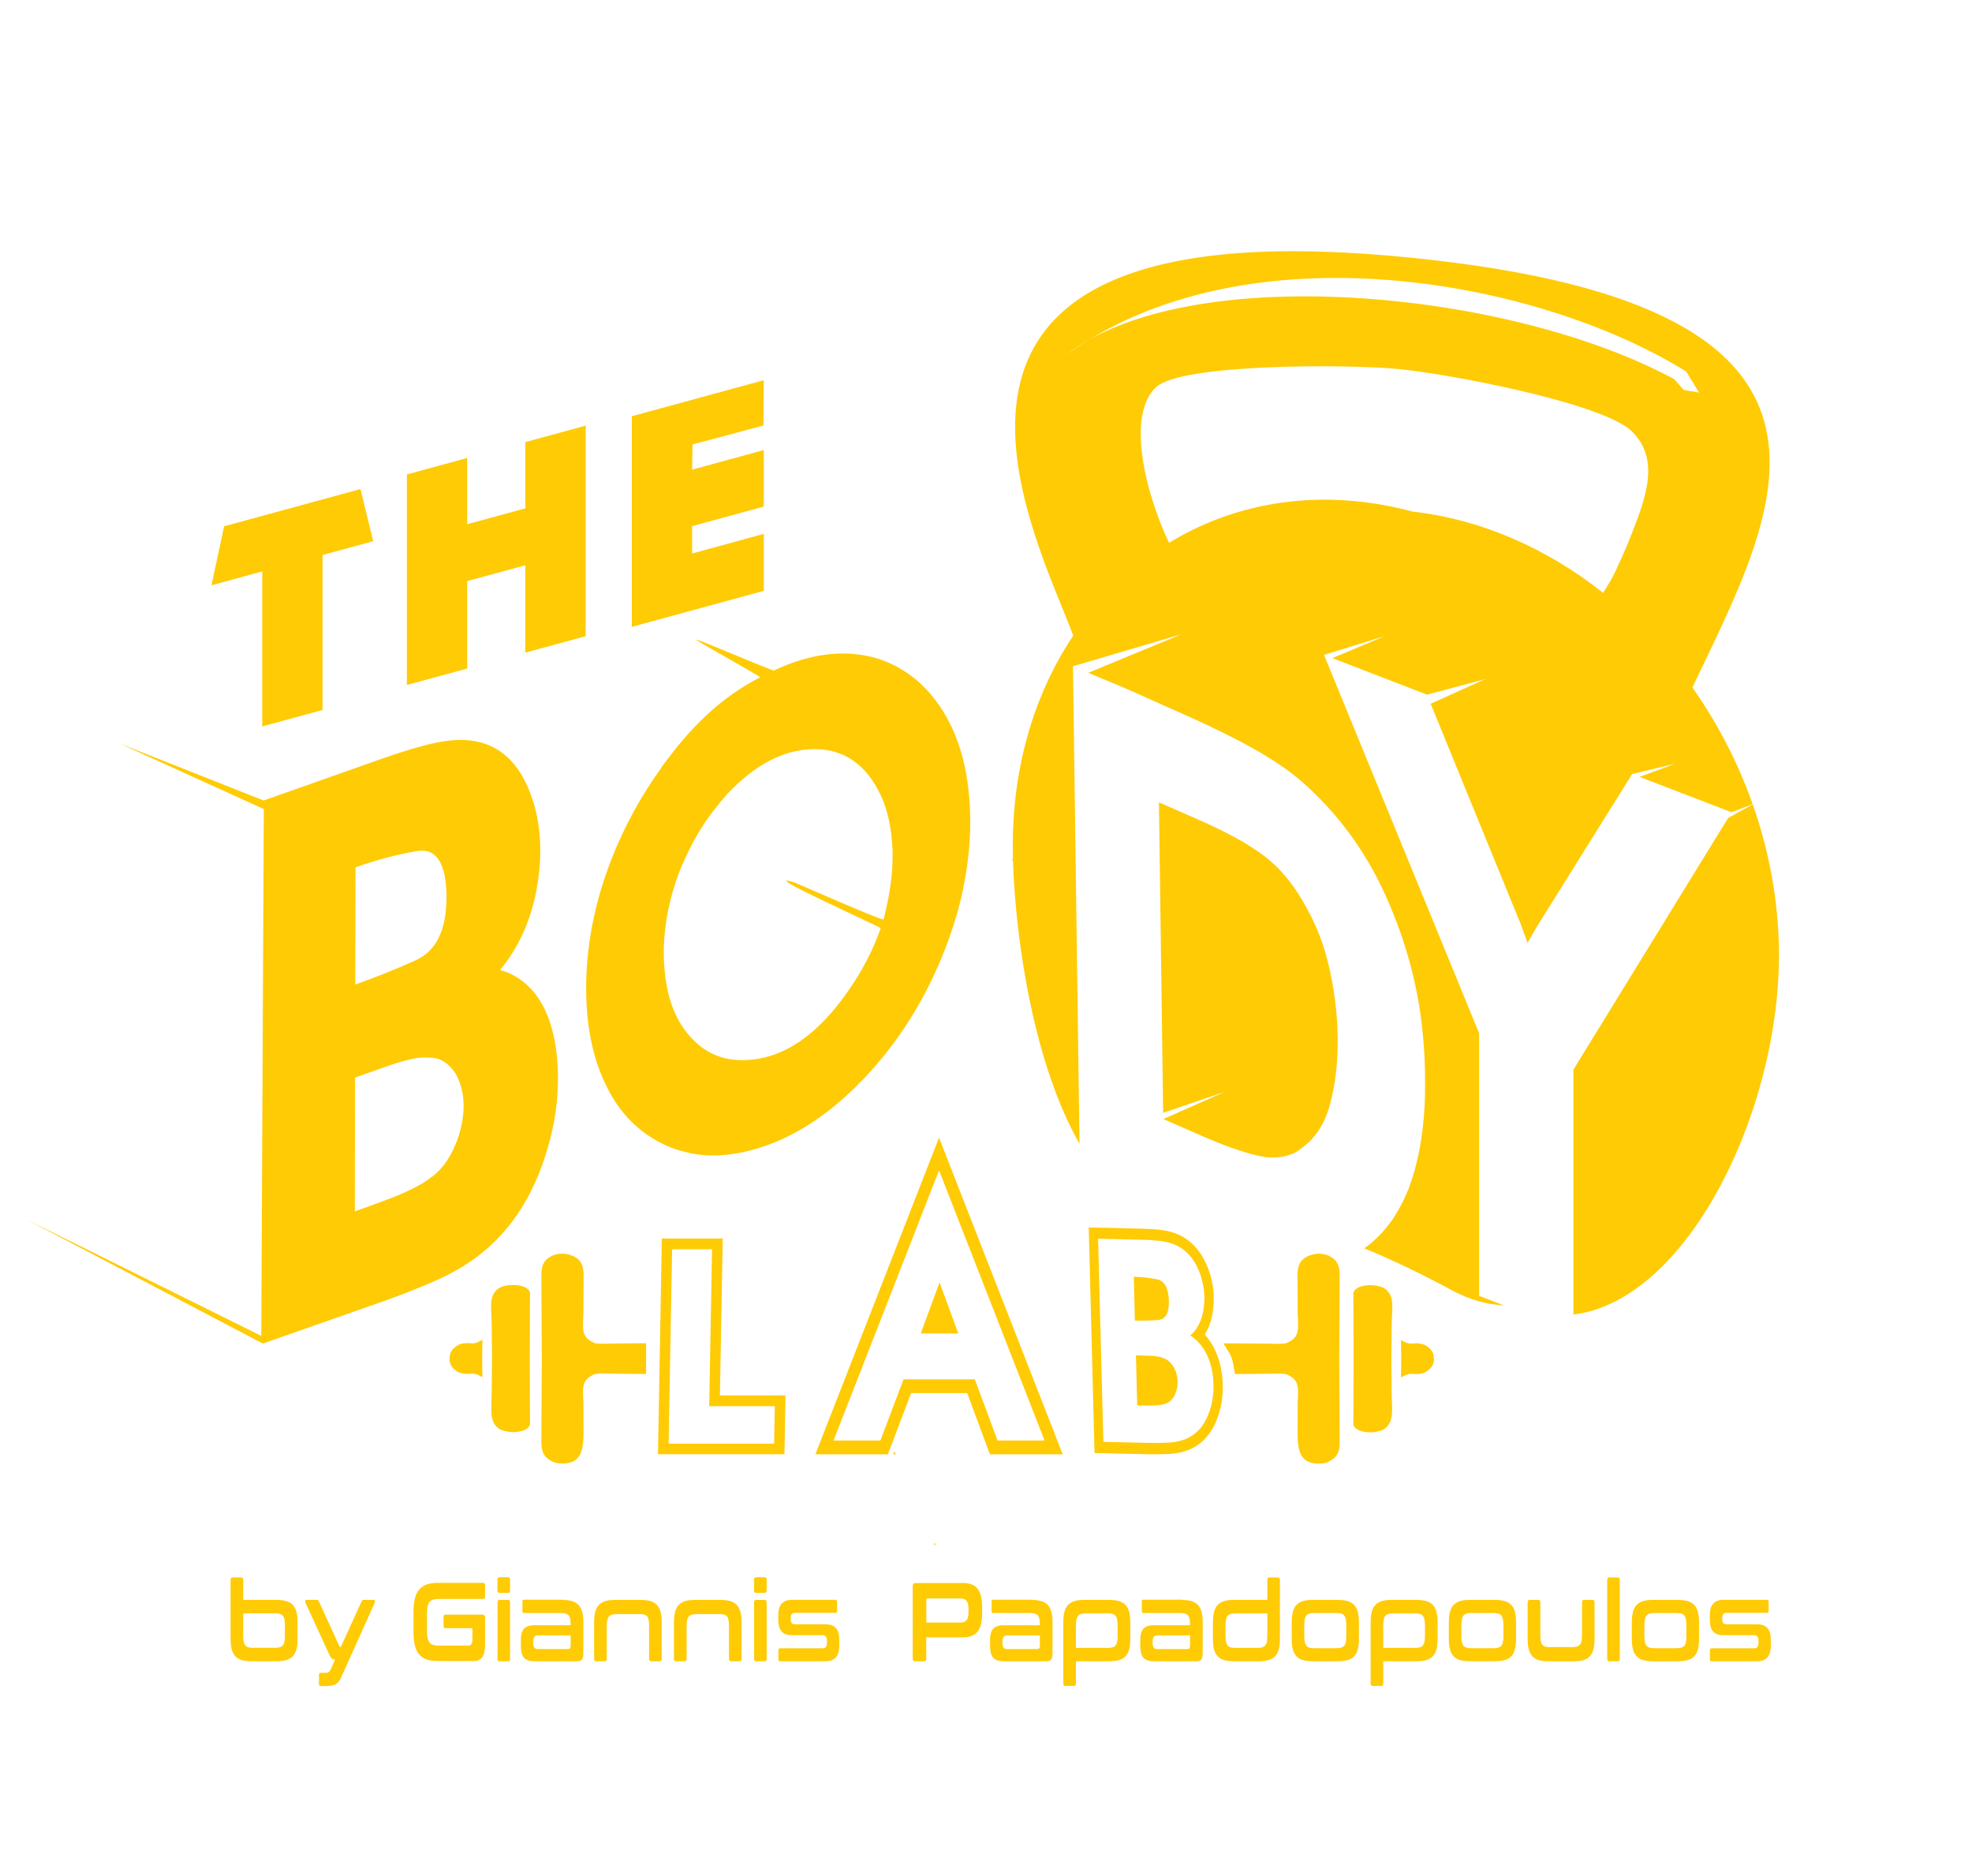 <?xml version="1.0" encoding="UTF-8"?>
<svg xmlns="http://www.w3.org/2000/svg" width="226" height="215" viewBox="0 0 226 215" fill="none">
  <path d="M40.716 112.819C42.829 112.074 45.105 111.169 47.559 110.077C49.962 109.028 51.163 106.624 51.172 102.833V102.706C51.129 98.864 49.987 97.129 47.721 97.535C45.445 97.924 43.119 98.55 40.742 99.388L40.716 112.819ZM40.665 138.809C41.849 138.394 43.093 137.937 44.406 137.446C45.727 136.964 46.894 136.439 47.917 135.88C48.632 135.483 49.161 135.144 49.485 134.831V134.873C50.345 134.205 51.053 133.375 51.589 132.394C51.819 132.03 52.075 131.471 52.382 130.701C52.885 129.279 53.132 127.959 53.132 126.749C53.132 125.403 52.842 124.176 52.254 123.084C51.683 122.179 50.967 121.57 50.09 121.29C49.408 121.163 48.684 121.146 47.942 121.214C46.988 121.35 45.795 121.68 44.363 122.179L40.69 123.474L40.665 138.809ZM30.251 91.713L43.826 86.922C45.139 86.457 46.536 86.008 47.993 85.594C49.442 85.179 50.737 84.925 51.845 84.824C55.91 84.494 58.799 86.305 60.503 90.223C61.449 92.406 61.926 94.802 61.917 97.433C61.917 99.058 61.739 100.776 61.364 102.596C60.639 105.922 59.284 108.774 57.307 111.152C57.367 111.186 57.589 111.253 57.947 111.355C59.225 111.837 60.316 112.641 61.236 113.758C62.148 114.892 62.821 116.297 63.273 117.964C63.724 119.657 63.946 121.544 63.946 123.609C63.946 126.216 63.562 128.822 62.804 131.437C61.142 137.243 58.219 141.576 54.035 144.47C52.697 145.41 51.061 146.281 49.135 147.094C47.209 147.906 45.42 148.592 43.758 149.176L30.124 153.957L3.008 139.723L29.945 153.077L30.234 92.711L13.703 85.196L30.234 91.738L30.251 91.713Z" fill="#FFCB05"></path>
  <path d="M102.25 96.875C102.122 94.607 101.679 92.677 100.912 91.078C99.259 87.608 96.745 85.856 93.379 85.839C91.632 85.839 89.919 86.279 88.232 87.151C86.579 88.006 84.934 89.292 83.315 91.018C83.051 91.306 82.676 91.763 82.199 92.356C81.713 92.948 81.364 93.413 81.159 93.718C80.554 94.564 79.924 95.58 79.293 96.756V96.79C78.739 97.848 78.228 98.948 77.785 100.091C77.376 101.174 77.026 102.333 76.737 103.569C76.191 105.922 75.978 108.19 76.106 110.39C76.14 110.932 76.183 111.448 76.251 111.964C76.6 114.647 77.452 116.796 78.799 118.438C80.452 120.469 82.514 121.476 85.002 121.485C86.809 121.485 88.547 121.062 90.235 120.19C92.689 118.921 94.998 116.72 97.18 113.589C98.824 111.236 100.077 108.833 100.929 106.37C100.98 106.226 86.349 99.71 91.044 101.115C91.163 101.149 101.202 105.583 101.262 105.355C101.969 102.587 102.429 99.769 102.267 96.875M111.147 92.279C111.343 95.808 110.976 99.481 110.056 103.29C109.613 105.084 109.016 106.937 108.275 108.841C106.025 114.588 102.889 119.547 98.893 123.711C96.259 126.453 93.541 128.543 90.72 130.007C89.28 130.752 87.806 131.336 86.298 131.742C83.341 132.563 80.639 132.622 78.194 131.911C77.043 131.623 75.876 131.116 74.691 130.371C72.459 128.983 70.712 126.977 69.451 124.354C68.155 121.713 67.422 118.641 67.227 115.146C67.175 114.249 67.167 113.344 67.184 112.413C67.295 107.775 68.249 103.129 70.081 98.449C71.547 94.7 73.456 91.213 75.799 87.972V87.938C79.25 83.182 82.599 79.949 87.107 77.613C87.244 77.546 79.651 73.365 79.787 73.297C79.966 73.204 88.522 76.911 88.701 76.826C92.766 74.913 96.583 74.414 100.137 75.337C102.676 76.048 104.858 77.444 106.656 79.551C109.349 82.716 110.848 86.956 111.138 92.288L111.147 92.279Z" fill="#FFCB05"></path>
  <path fill-rule="evenodd" clip-rule="evenodd" d="M79.37 50.93L79.319 53.816L87.533 51.573V58.047L79.319 60.29V63.421L87.533 61.178V67.703L72.408 71.833V47.697L87.533 43.567L87.499 48.755L79.37 50.93Z" fill="#FFCB05"></path>
  <path fill-rule="evenodd" clip-rule="evenodd" d="M53.541 60.07L60.205 58.25V50.659L67.124 48.772V72.9L60.205 74.787V64.775L53.541 66.586V76.606L46.63 78.493V54.366L53.541 52.478V60.07Z" fill="#FFCB05"></path>
  <path fill-rule="evenodd" clip-rule="evenodd" d="M36.966 63.599V81.354L30.055 83.241V65.478L24.235 67.069L25.684 60.307L41.312 56.041L42.77 62.016L36.966 63.599Z" fill="#FFCB05"></path>
  <path fill-rule="evenodd" clip-rule="evenodd" d="M193.226 42.56C176.166 31.964 142.762 25.829 122.148 40.69C136.072 29.815 172.8 33.124 191.871 43.449L192.953 44.676L194.726 44.989L193.235 42.56H193.226ZM131.914 139.045C131.632 138.935 131.351 138.817 131.078 138.682L131.914 139.045ZM200.878 92.186C202.625 97.163 203.674 102.452 203.852 107.877C204.483 126.309 193.678 149.015 180.324 150.631V122.56L198.049 93.735L200.878 92.178V92.186ZM193.95 78.773C196.822 82.843 199.174 87.354 200.861 92.153L198.441 93.075L187.9 89.021L191.999 87.506L187.048 88.7L176.038 106.336L175.067 108.046L174.308 105.964L163.963 80.643L170.218 77.816L163.546 79.602L152.698 75.413L158.671 72.9L151.735 75.041L169.511 118.396V148.49L172.34 149.582C170.414 149.489 168.437 148.947 166.451 147.881C162.983 146.019 159.609 144.377 156.345 143.048C157.265 142.405 158.117 141.601 158.901 140.645C159.856 139.494 160.699 138.013 161.432 136.219C162.455 133.536 163.077 130.337 163.273 126.639C163.324 125.454 163.333 124.269 163.315 123.093C163.281 120.588 163.077 118.142 162.719 115.713C162.029 111.253 160.725 106.92 158.825 102.689C156.924 98.457 154.419 94.759 151.317 91.577C149.826 90.045 148.352 88.784 146.911 87.803C145.463 86.804 143.818 85.839 141.986 84.883C139.583 83.63 136.882 82.37 133.882 81.066L130.567 79.577L128.394 78.629L124.713 77.097L135.424 72.671L122.966 76.344L123.716 131.057C118.688 122.28 116.43 108.621 116.089 98.635V98.55L115.936 98.61C115.978 98.559 116.029 98.474 116.089 98.364C115.808 88.539 118.381 79.746 123 72.832C118.458 60.721 98.782 23.95 159.421 29.316C217.606 34.469 203.742 58.182 193.959 78.773H193.95ZM133.328 128.23L137.879 130.227C139.566 130.955 141.023 131.522 142.284 131.903C143.409 132.284 144.364 132.512 145.165 132.605C146.664 132.732 147.934 132.453 148.94 131.767V131.725C150.627 130.608 151.794 128.898 152.416 126.571C153.047 124.261 153.337 121.688 153.303 118.853C153.26 116.018 152.902 113.157 152.195 110.289C151.505 107.42 150.278 104.661 148.531 102.02C147.499 100.505 146.4 99.295 145.224 98.356C144.057 97.433 142.779 96.621 141.415 95.893C140.171 95.225 138.773 94.548 137.205 93.862C135.646 93.177 134.189 92.533 132.817 91.941L133.303 127.519L140.367 125.107L133.311 128.238L133.328 128.23ZM155.493 57.446C157.666 57.658 159.796 58.064 161.892 58.623C169.843 59.528 177.342 62.879 183.733 67.94C184.125 67.297 184.594 66.518 184.636 66.442C185.395 65.029 186.375 62.761 186.963 61.263C188.65 56.964 190.269 52.622 187.014 49.423C183.733 46.199 165.932 42.788 159.949 42.255C154.18 41.739 135.51 41.671 132.536 44.329C129.084 47.418 131.172 56.304 133.976 62.202C140.128 58.445 147.508 56.651 155.501 57.446H155.493Z" fill="#FFCB05"></path>
  <path fill-rule="evenodd" clip-rule="evenodd" d="M114.146 164.587L111.717 158.053H103.554L100.895 165.069H95.526L107.619 134.112L119.711 165.069H114.325L114.146 164.595V164.587ZM105.514 152.798H109.826L107.678 146.95L105.522 152.798H105.514ZM110.857 159.636H104.414L101.756 166.651H93.447L107.619 130.363L121.79 166.651H113.447L110.848 159.636H110.857Z" fill="#FFCB05"></path>
  <path fill-rule="evenodd" clip-rule="evenodd" d="M125.863 141.948L131.002 142.067C131.496 142.075 132.024 142.109 132.578 142.16C133.132 142.211 133.618 142.295 134.044 142.414C135.595 142.862 136.72 143.946 137.41 145.655C137.794 146.603 137.998 147.568 138.024 148.549C138.041 149.159 137.99 149.776 137.862 150.403C137.615 151.545 137.129 152.425 136.405 153.035C136.43 153.06 136.515 153.111 136.652 153.195C137.146 153.559 137.572 154.008 137.938 154.558C138.296 155.108 138.569 155.734 138.756 156.42C138.944 157.114 139.055 157.859 139.072 158.629C139.097 159.602 138.978 160.524 138.714 161.396C138.143 163.334 137.069 164.544 135.501 165.035C134.998 165.196 134.385 165.297 133.652 165.323C132.919 165.357 132.246 165.357 131.615 165.34L126.451 165.221L125.846 141.931L125.863 141.948ZM130.329 161.049C130.78 161.058 131.249 161.066 131.743 161.066C132.246 161.066 132.681 161.041 133.064 160.973C133.337 160.931 133.533 160.871 133.652 160.804V160.821C133.976 160.694 134.24 160.482 134.436 160.186C134.521 160.084 134.615 159.907 134.717 159.661C134.896 159.196 134.973 158.739 134.964 158.29C134.947 157.791 134.828 157.283 134.589 156.792C134.368 156.378 134.078 156.047 133.746 155.819C133.482 155.675 133.209 155.565 132.928 155.489C132.561 155.404 132.11 155.362 131.573 155.345L130.184 155.311L130.329 161.049ZM130.073 151.325C130.874 151.342 131.735 151.325 132.655 151.266C133.567 151.215 134.001 150.479 133.959 149.066V149.015C133.899 147.568 133.448 146.764 132.587 146.594C131.718 146.425 130.84 146.324 129.937 146.307L130.064 151.334L130.073 151.325ZM138.066 152.916C138.313 153.187 138.535 153.483 138.748 153.805C139.2 154.49 139.532 155.26 139.762 156.09C139.992 156.928 140.111 157.799 140.137 158.662C140.162 159.78 140.026 160.863 139.719 161.895C139.046 164.146 137.759 165.67 135.825 166.288C135.16 166.499 134.445 166.592 133.746 166.618C133.047 166.651 132.357 166.66 131.658 166.643L125.437 166.499L124.773 140.653L130.976 140.797C131.522 140.814 132.067 140.84 132.612 140.89C133.158 140.941 133.712 141.026 134.249 141.178C136.115 141.711 137.521 143.057 138.373 145.147C138.816 146.239 139.072 147.39 139.097 148.583C139.114 149.328 139.055 150.064 138.91 150.775C138.748 151.579 138.467 152.298 138.083 152.916H138.066Z" fill="#FFCB05"></path>
  <path fill-rule="evenodd" clip-rule="evenodd" d="M77.026 143.15H81.602L81.279 161.134H88.795L88.718 165.424H76.626L77.026 143.15ZM82.506 159.907H90.022L89.902 166.643H75.407L75.85 141.923H82.829L82.506 159.907Z" fill="#FFCB05"></path>
  <path fill-rule="evenodd" clip-rule="evenodd" d="M158.739 147.678C159.907 148.583 159.498 149.912 159.489 151.985C159.489 153.204 159.464 154.439 159.455 155.675C159.455 156.919 159.489 158.163 159.489 159.407C159.489 161.481 159.856 162.818 158.688 163.723C158.501 163.867 158.16 163.977 157.785 164.045C157.027 164.256 155.356 164.113 155.101 163.266L155.126 155.7L155.101 148.135C155.425 147.051 157.964 147.085 158.739 147.686M153.533 146.434V147.144L153.482 155.7L153.533 164.256V164.967C153.567 166.194 153.354 166.829 152.578 167.32C152.186 167.574 151.794 167.692 151.266 167.709C148.982 167.785 148.701 166.237 148.71 164.087C148.71 162.995 148.71 161.904 148.718 160.812C148.735 160.465 148.752 160.16 148.761 159.881C148.761 159.669 148.761 159.466 148.761 159.263C148.71 158.375 148.411 157.892 147.397 157.461C146.929 157.351 145.514 157.427 144.96 157.418C143.938 157.435 142.71 157.452 141.534 157.452C141.151 155.252 141.262 155.7 140.214 153.932C141.39 153.932 143.938 153.957 144.96 153.965C145.514 153.965 146.929 154.033 147.397 153.923C148.411 153.5 148.71 153.009 148.761 152.121C148.761 151.917 148.761 151.706 148.761 151.503C148.761 151.224 148.735 150.919 148.718 150.572C148.718 149.48 148.718 148.388 148.71 147.297C148.71 145.985 148.471 144.648 149.809 143.979C150.67 143.565 151.76 143.531 152.578 144.055C153.354 144.546 153.567 145.181 153.533 146.408V146.434ZM160.555 157.808C160.572 157.097 160.589 156.403 160.589 155.7C160.589 154.998 160.572 154.296 160.555 153.593H160.572C160.759 153.635 160.708 153.619 160.836 153.695C161.696 154.211 161.986 153.771 163 154.016C163.358 154.101 163.733 154.397 163.912 154.583C164.21 154.896 164.338 155.303 164.33 155.692C164.347 156.098 164.219 156.496 163.912 156.809C163.733 156.995 163.367 157.291 163 157.376C161.978 157.621 161.688 157.19 160.836 157.698C160.716 157.774 160.759 157.757 160.572 157.799H160.555V157.808Z" fill="#FFCB05"></path>
  <path fill-rule="evenodd" clip-rule="evenodd" d="M62.045 146.425V147.136L62.096 155.692L62.045 164.248V164.959C62.011 166.186 62.224 166.821 63 167.312C63.392 167.565 63.784 167.684 64.312 167.701C66.596 167.777 66.877 166.228 66.869 164.079C66.869 162.987 66.86 161.895 66.86 160.804C66.843 160.457 66.826 160.152 66.817 159.873C66.817 159.661 66.817 159.458 66.817 159.255C66.869 158.366 67.167 157.884 68.181 157.452C68.65 157.342 70.064 157.41 70.618 157.41C71.641 157.427 72.868 157.444 74.044 157.444V155.684V153.923C72.868 153.923 71.649 153.949 70.618 153.957C70.064 153.957 68.65 154.025 68.181 153.915C67.167 153.492 66.869 153.001 66.817 152.112C66.817 151.909 66.817 151.697 66.817 151.494C66.817 151.215 66.843 150.91 66.86 150.563C66.86 149.472 66.86 148.38 66.869 147.288C66.869 145.977 67.107 144.639 65.769 143.971C64.909 143.556 63.826 143.522 63 144.047C62.224 144.538 62.011 145.173 62.045 146.4M57.103 147.652C55.935 148.558 56.344 149.886 56.353 151.96C56.353 153.178 56.379 154.414 56.387 155.65C56.387 156.894 56.353 158.138 56.353 159.382C56.353 161.455 55.987 162.792 57.154 163.698C57.342 163.842 57.682 163.952 58.057 164.019C58.816 164.231 60.486 164.087 60.742 163.241L60.716 155.675L60.742 148.109C60.418 147.026 57.878 147.06 57.103 147.661V147.652ZM55.296 157.782C55.279 157.071 55.262 156.377 55.262 155.675C55.262 154.973 55.279 154.27 55.296 153.568H55.279C55.092 153.61 55.143 153.593 55.015 153.669C54.154 154.186 53.865 153.746 52.851 153.991C52.493 154.076 52.118 154.372 51.939 154.558C51.641 154.871 51.513 155.277 51.521 155.667C51.504 156.073 51.632 156.471 51.939 156.784C52.118 156.97 52.484 157.266 52.851 157.351C53.865 157.596 54.163 157.165 55.015 157.672C55.134 157.748 55.092 157.732 55.279 157.774H55.296V157.782Z" fill="#FFCB05"></path>
  <path fill-rule="evenodd" clip-rule="evenodd" d="M102.378 166.651H102.659L102.523 166.33L102.378 166.651Z" fill="#FFCB05"></path>
  <path fill-rule="evenodd" clip-rule="evenodd" d="M107.031 177.027H107.241L107.132 176.79L107.031 177.027Z" fill="#FFCB05"></path>
  <path d="M110.363 181.394C111.138 181.394 111.7 181.614 112.041 182.062C112.382 182.511 112.553 183.163 112.553 184.034V184.982C112.553 185.854 112.382 186.514 112.041 186.954C111.7 187.394 111.147 187.623 110.363 187.623H106.153V190.085C106.153 190.271 106.076 190.364 105.931 190.364H104.832C104.679 190.364 104.602 190.271 104.602 190.085V181.783C104.602 181.529 104.704 181.402 104.909 181.402H110.363V181.394ZM106.153 185.93H110.047C110.397 185.93 110.635 185.837 110.78 185.651C110.925 185.464 110.993 185.177 110.993 184.796V184.305C110.993 183.924 110.925 183.636 110.78 183.45C110.635 183.264 110.397 183.171 110.047 183.171H106.289C106.204 183.171 106.161 183.222 106.161 183.323V185.938L106.153 185.93ZM118.202 183.332C118.654 183.332 119.038 183.383 119.353 183.476C119.668 183.577 119.915 183.73 120.103 183.941C120.29 184.153 120.427 184.424 120.503 184.745C120.588 185.075 120.623 185.473 120.623 185.93V189.34C120.623 189.544 120.614 189.713 120.588 189.848C120.563 189.984 120.52 190.085 120.469 190.161C120.41 190.238 120.333 190.288 120.239 190.322C120.145 190.348 120.026 190.364 119.873 190.364H115.032C114.734 190.364 114.487 190.331 114.283 190.254C114.087 190.178 113.925 190.077 113.797 189.924C113.677 189.781 113.592 189.594 113.541 189.357C113.49 189.129 113.464 188.85 113.464 188.537V187.919C113.464 187.656 113.49 187.419 113.541 187.208C113.592 186.996 113.677 186.819 113.797 186.675C113.916 186.531 114.078 186.421 114.283 186.345C114.479 186.268 114.734 186.235 115.032 186.235H119.165V185.989C119.165 185.786 119.148 185.608 119.114 185.464C119.08 185.321 119.021 185.202 118.944 185.109C118.859 185.016 118.748 184.957 118.611 184.906C118.467 184.864 118.288 184.838 118.066 184.838H113.822C113.703 184.838 113.643 184.762 113.643 184.61V183.535C113.643 183.383 113.703 183.306 113.822 183.306H118.211L118.202 183.332ZM118.876 188.96C118.986 188.96 119.063 188.926 119.106 188.867C119.148 188.799 119.174 188.689 119.174 188.528V187.402H115.459C115.245 187.402 115.101 187.453 115.015 187.563C114.93 187.673 114.888 187.826 114.888 188.029V188.3C114.888 188.528 114.93 188.697 115.015 188.807C115.101 188.917 115.245 188.968 115.459 188.968H118.884L118.876 188.96ZM127.116 183.332C127.568 183.332 127.951 183.383 128.266 183.476C128.582 183.577 128.829 183.73 129.016 183.941C129.204 184.153 129.34 184.424 129.417 184.745C129.502 185.075 129.536 185.473 129.536 185.93V187.775C129.536 188.24 129.493 188.63 129.417 188.96C129.34 189.29 129.204 189.561 129.016 189.764C128.829 189.975 128.582 190.128 128.266 190.221C127.951 190.314 127.568 190.364 127.116 190.364H123.307V192.912C123.307 193.098 123.23 193.191 123.085 193.191H122.088C121.935 193.191 121.858 193.098 121.858 192.912V185.93C121.858 185.464 121.901 185.075 121.977 184.745C122.063 184.415 122.191 184.144 122.378 183.941C122.565 183.73 122.813 183.577 123.119 183.476C123.426 183.374 123.81 183.332 124.27 183.332H127.116ZM123.307 188.833H126.971C127.193 188.833 127.38 188.807 127.516 188.765C127.661 188.723 127.772 188.647 127.857 188.537C127.943 188.426 128.002 188.283 128.036 188.105C128.07 187.927 128.087 187.699 128.087 187.428V186.285C128.087 186.023 128.07 185.795 128.036 185.617C128.002 185.431 127.943 185.287 127.857 185.177C127.772 185.067 127.661 184.991 127.516 184.948C127.372 184.897 127.193 184.881 126.971 184.881H124.415C124.202 184.881 124.023 184.906 123.878 184.948C123.733 184.999 123.622 185.075 123.537 185.177C123.452 185.287 123.392 185.431 123.358 185.617C123.324 185.803 123.307 186.023 123.307 186.285V188.833ZM135.416 183.332C135.868 183.332 136.251 183.383 136.566 183.476C136.882 183.577 137.129 183.73 137.316 183.941C137.504 184.153 137.64 184.424 137.717 184.745C137.802 185.075 137.836 185.473 137.836 185.93V189.34C137.836 189.544 137.828 189.713 137.802 189.848C137.776 189.984 137.734 190.085 137.683 190.161C137.623 190.238 137.546 190.288 137.453 190.322C137.359 190.348 137.24 190.364 137.086 190.364H132.246C131.948 190.364 131.701 190.331 131.496 190.254C131.3 190.178 131.138 190.077 131.01 189.924C130.891 189.781 130.806 189.594 130.755 189.357C130.704 189.129 130.678 188.85 130.678 188.537V187.919C130.678 187.656 130.704 187.419 130.755 187.208C130.806 186.996 130.891 186.819 131.01 186.675C131.13 186.531 131.292 186.421 131.496 186.345C131.692 186.268 131.948 186.235 132.246 186.235H136.379V185.989C136.379 185.786 136.362 185.608 136.328 185.464C136.294 185.321 136.234 185.202 136.157 185.109C136.072 185.016 135.961 184.957 135.825 184.906C135.68 184.864 135.501 184.838 135.28 184.838H131.036C130.917 184.838 130.857 184.762 130.857 184.61V183.535C130.857 183.383 130.917 183.306 131.036 183.306H135.424L135.416 183.332ZM136.089 188.96C136.2 188.96 136.277 188.926 136.319 188.867C136.362 188.799 136.387 188.689 136.387 188.528V187.402H132.672C132.459 187.402 132.314 187.453 132.229 187.563C132.144 187.673 132.101 187.826 132.101 188.029V188.3C132.101 188.528 132.144 188.697 132.229 188.807C132.314 188.917 132.459 188.968 132.672 188.968H136.098L136.089 188.96ZM145.241 183.332V181.038C145.241 180.852 145.318 180.759 145.463 180.759H146.46C146.605 180.759 146.681 180.852 146.681 181.038V187.775C146.681 188.24 146.639 188.63 146.562 188.96C146.477 189.29 146.349 189.561 146.162 189.764C145.974 189.975 145.727 190.128 145.412 190.221C145.096 190.314 144.721 190.364 144.261 190.364H141.415C140.955 190.364 140.572 190.314 140.265 190.221C139.958 190.128 139.711 189.975 139.523 189.764C139.336 189.552 139.2 189.281 139.123 188.96C139.038 188.63 139.004 188.232 139.004 187.775V185.93C139.004 185.464 139.046 185.075 139.123 184.745C139.208 184.415 139.336 184.144 139.523 183.941C139.711 183.73 139.958 183.577 140.265 183.476C140.572 183.374 140.955 183.332 141.415 183.332H145.233H145.241ZM144.125 188.833C144.347 188.833 144.534 188.807 144.67 188.765C144.815 188.714 144.926 188.638 145.011 188.537C145.096 188.426 145.156 188.283 145.19 188.105C145.224 187.927 145.241 187.699 145.241 187.428V184.881H141.56C141.347 184.881 141.16 184.906 141.023 184.948C140.878 184.999 140.768 185.075 140.682 185.177C140.597 185.287 140.537 185.431 140.503 185.617C140.469 185.803 140.452 186.023 140.452 186.285V187.428C140.452 187.699 140.469 187.927 140.503 188.105C140.537 188.283 140.597 188.426 140.682 188.537C140.768 188.647 140.878 188.723 141.023 188.765C141.168 188.816 141.347 188.833 141.56 188.833H144.116H144.125ZM153.32 183.332C153.771 183.332 154.155 183.383 154.47 183.476C154.785 183.577 155.033 183.73 155.22 183.941C155.408 184.153 155.544 184.424 155.621 184.745C155.706 185.075 155.74 185.473 155.74 185.93V187.775C155.74 188.24 155.697 188.63 155.621 188.96C155.535 189.29 155.408 189.561 155.22 189.764C155.033 189.975 154.785 190.128 154.47 190.221C154.155 190.314 153.78 190.364 153.32 190.364H150.448C149.988 190.364 149.604 190.314 149.298 190.221C148.991 190.128 148.744 189.975 148.556 189.764C148.369 189.552 148.232 189.281 148.156 188.96C148.07 188.63 148.036 188.232 148.036 187.775V185.93C148.036 185.464 148.079 185.075 148.156 184.745C148.241 184.415 148.369 184.144 148.556 183.941C148.744 183.73 148.991 183.577 149.298 183.476C149.604 183.374 149.988 183.332 150.448 183.332H153.32ZM149.477 187.462C149.477 187.733 149.494 187.961 149.528 188.139C149.562 188.316 149.621 188.46 149.707 188.57C149.792 188.68 149.903 188.757 150.047 188.799C150.192 188.85 150.371 188.867 150.584 188.867H153.175C153.396 188.867 153.584 188.841 153.72 188.799C153.865 188.757 153.976 188.672 154.061 188.57C154.146 188.46 154.206 188.325 154.24 188.139C154.274 187.961 154.291 187.733 154.291 187.462V186.243C154.291 185.981 154.274 185.752 154.24 185.574C154.206 185.397 154.146 185.253 154.061 185.134C153.976 185.024 153.865 184.948 153.72 184.906C153.575 184.864 153.396 184.838 153.175 184.838H150.584C150.371 184.838 150.192 184.864 150.047 184.906C149.903 184.948 149.792 185.024 149.707 185.134C149.621 185.244 149.562 185.388 149.528 185.574C149.494 185.752 149.477 185.972 149.477 186.243V187.462ZM162.336 183.332C162.787 183.332 163.171 183.383 163.486 183.476C163.801 183.577 164.048 183.73 164.236 183.941C164.423 184.153 164.56 184.424 164.636 184.745C164.722 185.075 164.756 185.473 164.756 185.93V187.775C164.756 188.24 164.713 188.63 164.636 188.96C164.551 189.29 164.423 189.561 164.236 189.764C164.048 189.975 163.801 190.128 163.486 190.221C163.171 190.314 162.796 190.364 162.336 190.364H158.526V192.912C158.526 193.098 158.45 193.191 158.305 193.191H157.308C157.154 193.191 157.078 193.098 157.078 192.912V185.93C157.078 185.464 157.12 185.075 157.197 184.745C157.282 184.415 157.41 184.144 157.598 183.941C157.785 183.73 158.032 183.577 158.339 183.476C158.646 183.374 159.029 183.332 159.489 183.332H162.336ZM158.526 188.833H162.191C162.412 188.833 162.6 188.807 162.736 188.765C162.881 188.723 162.992 188.647 163.077 188.537C163.162 188.426 163.222 188.283 163.256 188.105C163.29 187.927 163.307 187.699 163.307 187.428V186.285C163.307 186.023 163.29 185.795 163.256 185.617C163.222 185.431 163.162 185.287 163.077 185.177C162.992 185.067 162.881 184.991 162.736 184.948C162.591 184.897 162.412 184.881 162.191 184.881H159.634C159.421 184.881 159.242 184.906 159.097 184.948C158.952 184.999 158.842 185.075 158.756 185.177C158.671 185.287 158.612 185.431 158.578 185.617C158.543 185.803 158.526 186.023 158.526 186.285V188.833ZM171.326 183.332C171.777 183.332 172.161 183.383 172.476 183.476C172.791 183.577 173.039 183.73 173.226 183.941C173.414 184.153 173.55 184.424 173.627 184.745C173.712 185.075 173.746 185.473 173.746 185.93V187.775C173.746 188.24 173.703 188.63 173.627 188.96C173.541 189.29 173.414 189.561 173.226 189.764C173.039 189.975 172.791 190.128 172.476 190.221C172.161 190.314 171.786 190.364 171.326 190.364H168.454C167.994 190.364 167.61 190.314 167.304 190.221C166.997 190.128 166.75 189.975 166.562 189.764C166.375 189.552 166.238 189.281 166.162 188.96C166.077 188.63 166.042 188.232 166.042 187.775V185.93C166.042 185.464 166.085 185.075 166.162 184.745C166.247 184.415 166.375 184.144 166.562 183.941C166.75 183.73 166.997 183.577 167.304 183.476C167.61 183.374 167.994 183.332 168.454 183.332H171.326ZM167.483 187.462C167.483 187.733 167.5 187.961 167.534 188.139C167.568 188.316 167.627 188.46 167.713 188.57C167.798 188.68 167.909 188.757 168.054 188.799C168.198 188.85 168.377 188.867 168.59 188.867H171.181C171.402 188.867 171.59 188.841 171.726 188.799C171.871 188.757 171.982 188.672 172.067 188.57C172.152 188.46 172.212 188.325 172.246 188.139C172.28 187.961 172.297 187.733 172.297 187.462V186.243C172.297 185.981 172.28 185.752 172.246 185.574C172.212 185.397 172.152 185.253 172.067 185.134C171.982 185.024 171.871 184.948 171.726 184.906C171.581 184.864 171.402 184.838 171.181 184.838H168.59C168.377 184.838 168.19 184.864 168.054 184.906C167.909 184.948 167.798 185.024 167.713 185.134C167.627 185.244 167.568 185.388 167.534 185.574C167.5 185.752 167.483 185.972 167.483 186.243V187.462ZM176.311 183.332C176.456 183.332 176.532 183.433 176.532 183.628V187.335C176.532 187.606 176.549 187.834 176.575 188.012C176.601 188.19 176.652 188.333 176.728 188.443C176.805 188.553 176.907 188.63 177.044 188.672C177.18 188.723 177.359 188.74 177.581 188.74H180.188C180.41 188.74 180.597 188.714 180.734 188.672C180.878 188.621 180.989 188.545 181.074 188.443C181.16 188.333 181.219 188.198 181.253 188.012C181.287 187.834 181.305 187.606 181.305 187.335V183.628C181.305 183.433 181.381 183.332 181.526 183.332H182.523C182.668 183.332 182.745 183.433 182.745 183.628V187.783C182.745 188.249 182.702 188.638 182.625 188.968C182.54 189.298 182.412 189.569 182.225 189.772C182.037 189.984 181.79 190.136 181.475 190.229C181.16 190.322 180.776 190.373 180.325 190.373H177.487C177.027 190.373 176.643 190.322 176.336 190.229C176.03 190.136 175.783 189.984 175.595 189.772C175.408 189.561 175.271 189.29 175.195 188.968C175.109 188.638 175.075 188.24 175.075 187.783V183.628C175.075 183.433 175.152 183.332 175.305 183.332H176.302H176.311ZM185.412 180.759C185.557 180.759 185.633 180.852 185.633 181.038V190.085C185.633 190.271 185.557 190.364 185.412 190.364H184.415C184.261 190.364 184.193 190.271 184.193 190.085V181.038C184.193 180.852 184.27 180.759 184.415 180.759H185.412ZM192.297 183.332C192.749 183.332 193.132 183.383 193.448 183.476C193.763 183.577 194.01 183.73 194.198 183.941C194.385 184.153 194.521 184.424 194.598 184.745C194.683 185.075 194.717 185.473 194.717 185.93V187.775C194.717 188.24 194.675 188.63 194.598 188.96C194.513 189.29 194.385 189.561 194.198 189.764C194.01 189.975 193.763 190.128 193.448 190.221C193.132 190.314 192.757 190.364 192.297 190.364H189.426C188.965 190.364 188.582 190.314 188.275 190.221C187.968 190.128 187.721 189.975 187.534 189.764C187.346 189.552 187.21 189.281 187.133 188.96C187.048 188.63 187.014 188.232 187.014 187.775V185.93C187.014 185.464 187.057 185.075 187.133 184.745C187.218 184.415 187.346 184.144 187.534 183.941C187.721 183.73 187.968 183.577 188.275 183.476C188.582 183.374 188.965 183.332 189.426 183.332H192.297ZM188.454 187.462C188.454 187.733 188.471 187.961 188.505 188.139C188.539 188.316 188.599 188.46 188.684 188.57C188.769 188.68 188.88 188.757 189.025 188.799C189.17 188.85 189.349 188.867 189.562 188.867H192.152C192.374 188.867 192.561 188.841 192.698 188.799C192.843 188.757 192.953 188.672 193.039 188.57C193.124 188.46 193.184 188.325 193.218 188.139C193.252 187.961 193.269 187.733 193.269 187.462V186.243C193.269 185.981 193.252 185.752 193.218 185.574C193.184 185.397 193.124 185.253 193.039 185.134C192.953 185.024 192.843 184.948 192.698 184.906C192.553 184.864 192.374 184.838 192.152 184.838H189.562C189.349 184.838 189.161 184.864 189.025 184.906C188.88 184.948 188.769 185.024 188.684 185.134C188.599 185.244 188.539 185.388 188.505 185.574C188.471 185.752 188.454 185.972 188.454 186.243V187.462ZM202.515 183.332C202.634 183.332 202.694 183.408 202.694 183.56V184.584C202.694 184.737 202.634 184.813 202.515 184.813H197.93C197.717 184.813 197.572 184.864 197.495 184.957C197.41 185.058 197.376 185.202 197.376 185.388V185.583C197.376 185.752 197.419 185.888 197.495 185.989C197.581 186.091 197.726 186.133 197.93 186.133H201.356C201.927 186.133 202.327 186.285 202.574 186.582C202.821 186.878 202.941 187.301 202.941 187.851V188.57C202.941 188.85 202.915 189.104 202.856 189.324C202.804 189.544 202.711 189.73 202.583 189.891C202.455 190.043 202.293 190.161 202.089 190.246C201.884 190.322 201.637 190.364 201.339 190.364H196.141C196.021 190.364 195.962 190.288 195.962 190.136V189.112C195.962 188.96 196.021 188.883 196.141 188.883H200.955C201.168 188.883 201.313 188.833 201.398 188.74C201.484 188.647 201.526 188.486 201.526 188.266V187.919C201.526 187.749 201.484 187.614 201.398 187.521C201.313 187.428 201.168 187.377 200.955 187.377H197.538C196.967 187.377 196.567 187.233 196.319 186.937C196.072 186.641 195.953 186.209 195.953 185.651V185.084C195.953 184.821 195.979 184.576 196.038 184.356C196.089 184.136 196.183 183.95 196.311 183.797C196.439 183.645 196.601 183.526 196.805 183.442C197.01 183.357 197.257 183.323 197.555 183.323H202.515V183.332Z" fill="#FFCB05"></path>
  <path d="M27.652 180.759C27.806 180.759 27.874 180.852 27.874 181.038V183.332H31.683C32.135 183.332 32.518 183.383 32.834 183.476C33.149 183.577 33.396 183.73 33.583 183.941C33.771 184.153 33.907 184.424 33.984 184.745C34.069 185.075 34.103 185.473 34.103 185.93V187.775C34.103 188.24 34.061 188.63 33.984 188.96C33.899 189.29 33.771 189.561 33.583 189.764C33.396 189.975 33.149 190.128 32.834 190.221C32.518 190.314 32.135 190.364 31.683 190.364H28.837C28.377 190.364 27.993 190.314 27.686 190.221C27.38 190.128 27.133 189.975 26.945 189.764C26.758 189.552 26.621 189.281 26.545 188.96C26.459 188.63 26.425 188.232 26.425 187.775V181.038C26.425 180.852 26.502 180.759 26.655 180.759H27.652ZM27.874 184.872V187.419C27.874 187.69 27.891 187.919 27.925 188.096C27.959 188.274 28.019 188.418 28.104 188.528C28.189 188.638 28.3 188.714 28.445 188.757C28.59 188.807 28.769 188.824 28.982 188.824H31.538C31.76 188.824 31.947 188.799 32.084 188.757C32.228 188.706 32.339 188.63 32.425 188.528C32.51 188.418 32.569 188.274 32.603 188.096C32.638 187.919 32.654 187.69 32.654 187.419V186.277C32.654 186.015 32.638 185.786 32.603 185.608C32.569 185.422 32.51 185.278 32.425 185.168C32.339 185.058 32.228 184.982 32.084 184.94C31.939 184.889 31.76 184.872 31.538 184.872H27.874ZM42.821 183.332C42.897 183.332 42.94 183.366 42.966 183.425C42.991 183.493 42.983 183.56 42.949 183.653L39.046 192.328C38.909 192.624 38.722 192.844 38.475 192.988C38.228 193.132 37.887 193.2 37.444 193.2H36.736C36.617 193.2 36.557 193.123 36.557 192.971V191.922C36.557 191.769 36.617 191.693 36.736 191.693H37.333C37.589 191.693 37.759 191.592 37.853 191.397L38.398 190.178C38.228 190.161 38.1 190.111 38.006 190.026C37.912 189.941 37.827 189.806 37.75 189.628L35.007 183.653C34.972 183.569 34.972 183.493 34.989 183.425C35.015 183.357 35.066 183.332 35.134 183.332H36.302C36.413 183.332 36.498 183.391 36.549 183.51L38.807 188.443C38.858 188.562 38.901 188.638 38.935 188.68C38.969 188.723 39.003 188.74 39.054 188.74L41.44 183.51C41.491 183.391 41.568 183.332 41.687 183.332H42.829H42.821ZM55.373 181.394C55.518 181.394 55.594 181.487 55.594 181.673V182.926C55.594 183.12 55.518 183.222 55.373 183.222H50.286C50.022 183.222 49.8 183.247 49.63 183.306C49.459 183.366 49.323 183.459 49.22 183.586C49.118 183.721 49.041 183.899 48.999 184.119C48.956 184.339 48.931 184.627 48.931 184.965V186.81C48.931 187.149 48.956 187.436 48.999 187.665C49.041 187.893 49.118 188.071 49.22 188.206C49.323 188.342 49.459 188.435 49.63 188.486C49.8 188.545 50.022 188.57 50.286 188.57H53.643C53.822 188.57 53.95 188.511 54.027 188.393C54.112 188.274 54.146 188.071 54.146 187.783V186.742C54.146 186.632 54.103 186.573 54.027 186.573H51.053C50.899 186.573 50.831 186.472 50.831 186.277V185.312C50.831 185.117 50.908 185.016 51.053 185.016H55.288C55.492 185.016 55.594 185.143 55.594 185.397V188.384C55.594 189.104 55.484 189.611 55.271 189.899C55.058 190.195 54.742 190.339 54.333 190.339H50.226C49.715 190.339 49.272 190.28 48.914 190.161C48.556 190.043 48.258 189.848 48.036 189.577C47.806 189.307 47.644 188.96 47.542 188.528C47.439 188.096 47.388 187.572 47.388 186.962V184.762C47.388 184.144 47.439 183.628 47.542 183.196C47.644 182.773 47.814 182.418 48.036 182.155C48.266 181.885 48.556 181.69 48.914 181.563C49.272 181.436 49.706 181.377 50.226 181.377H55.382L55.373 181.394ZM58.236 183.332C58.39 183.332 58.458 183.433 58.458 183.628V190.085C58.458 190.271 58.381 190.364 58.236 190.364H57.239C57.086 190.364 57.018 190.271 57.018 190.085V183.628C57.018 183.433 57.094 183.332 57.239 183.332H58.236ZM58.236 180.734C58.39 180.734 58.458 180.827 58.458 181.013V182.232C58.458 182.426 58.381 182.528 58.236 182.528H57.239C57.086 182.528 57.009 182.426 57.009 182.232V181.013C57.009 180.827 57.086 180.734 57.239 180.734H58.236ZM64.431 183.332C64.883 183.332 65.266 183.383 65.582 183.476C65.897 183.577 66.144 183.73 66.332 183.941C66.519 184.153 66.656 184.424 66.732 184.745C66.809 185.075 66.852 185.473 66.852 185.93V189.34C66.852 189.544 66.843 189.713 66.817 189.848C66.792 189.984 66.749 190.085 66.698 190.161C66.638 190.238 66.562 190.288 66.468 190.322C66.374 190.348 66.255 190.364 66.102 190.364H61.261C60.963 190.364 60.716 190.331 60.511 190.254C60.316 190.178 60.154 190.077 60.026 189.924C59.907 189.781 59.821 189.594 59.77 189.357C59.719 189.129 59.693 188.85 59.693 188.536V187.919C59.693 187.656 59.719 187.419 59.77 187.208C59.821 186.996 59.907 186.819 60.026 186.675C60.145 186.531 60.307 186.421 60.511 186.345C60.708 186.268 60.963 186.235 61.261 186.235H65.394V185.989C65.394 185.786 65.377 185.608 65.343 185.464C65.309 185.321 65.249 185.202 65.173 185.109C65.088 185.016 64.977 184.957 64.84 184.906C64.696 184.864 64.517 184.838 64.295 184.838H60.051C59.932 184.838 59.872 184.762 59.872 184.61V183.535C59.872 183.383 59.932 183.306 60.051 183.306H64.44L64.431 183.332ZM65.105 188.96C65.215 188.96 65.292 188.926 65.335 188.867C65.377 188.799 65.403 188.689 65.403 188.528V187.402H61.688C61.474 187.402 61.33 187.453 61.244 187.563C61.159 187.673 61.117 187.826 61.117 188.029V188.3C61.117 188.528 61.159 188.697 61.244 188.807C61.33 188.917 61.474 188.968 61.688 188.968H65.113L65.105 188.96ZM73.413 183.332C73.865 183.332 74.248 183.383 74.564 183.476C74.879 183.577 75.126 183.73 75.313 183.941C75.501 184.153 75.637 184.424 75.714 184.745C75.799 185.075 75.833 185.473 75.833 185.93V190.085C75.833 190.271 75.757 190.364 75.612 190.364H74.615C74.47 190.364 74.393 190.271 74.393 190.085V186.37C74.393 186.108 74.376 185.879 74.35 185.693C74.325 185.507 74.274 185.363 74.197 185.261C74.12 185.151 74.01 185.075 73.873 185.033C73.737 184.982 73.558 184.965 73.345 184.965H70.644C70.431 184.965 70.243 184.991 70.107 185.033C69.962 185.075 69.851 185.16 69.766 185.261C69.681 185.371 69.621 185.515 69.587 185.693C69.553 185.879 69.536 186.099 69.536 186.37V190.085C69.536 190.271 69.459 190.364 69.314 190.364H68.317C68.164 190.364 68.087 190.271 68.087 190.085V185.93C68.087 185.464 68.13 185.075 68.206 184.745C68.292 184.415 68.419 184.144 68.607 183.941C68.794 183.73 69.041 183.577 69.348 183.476C69.655 183.374 70.039 183.332 70.499 183.332H73.413ZM82.565 183.332C83.017 183.332 83.4 183.383 83.716 183.476C84.031 183.577 84.278 183.73 84.466 183.941C84.653 184.153 84.789 184.424 84.866 184.745C84.951 185.075 84.985 185.473 84.985 185.93V190.085C84.985 190.271 84.909 190.364 84.764 190.364H83.767C83.622 190.364 83.545 190.271 83.545 190.085V186.37C83.545 186.108 83.528 185.879 83.503 185.693C83.477 185.507 83.426 185.363 83.349 185.261C83.272 185.151 83.162 185.075 83.025 185.033C82.889 184.982 82.71 184.965 82.497 184.965H79.796C79.583 184.965 79.404 184.991 79.259 185.033C79.114 185.075 79.003 185.16 78.918 185.261C78.833 185.371 78.773 185.515 78.739 185.693C78.705 185.879 78.688 186.099 78.688 186.37V190.085C78.688 190.271 78.611 190.364 78.466 190.364H77.469C77.316 190.364 77.239 190.271 77.239 190.085V185.93C77.239 185.464 77.282 185.075 77.359 184.745C77.444 184.415 77.572 184.144 77.759 183.941C77.947 183.73 78.194 183.577 78.501 183.476C78.807 183.374 79.191 183.332 79.651 183.332H82.565ZM87.644 183.332C87.789 183.332 87.866 183.433 87.866 183.628V190.085C87.866 190.271 87.789 190.364 87.644 190.364H86.647C86.502 190.364 86.425 190.271 86.425 190.085V183.628C86.425 183.433 86.502 183.332 86.647 183.332H87.644ZM87.644 180.734C87.789 180.734 87.866 180.827 87.866 181.013V182.232C87.866 182.426 87.789 182.528 87.644 182.528H86.647C86.494 182.528 86.417 182.426 86.417 182.232V181.013C86.417 180.827 86.494 180.734 86.647 180.734H87.644ZM95.757 183.332C95.876 183.332 95.936 183.408 95.936 183.56V184.584C95.936 184.737 95.876 184.813 95.757 184.813H91.172C90.959 184.813 90.814 184.864 90.737 184.957C90.652 185.058 90.618 185.202 90.618 185.388V185.583C90.618 185.752 90.661 185.888 90.737 185.989C90.823 186.091 90.968 186.133 91.172 186.133H94.598C95.169 186.133 95.578 186.285 95.816 186.582C96.063 186.878 96.183 187.301 96.183 187.851V188.57C96.183 188.85 96.157 189.104 96.097 189.324C96.046 189.544 95.953 189.73 95.825 189.891C95.697 190.043 95.535 190.161 95.331 190.246C95.126 190.322 94.879 190.364 94.581 190.364H89.382C89.263 190.364 89.204 190.288 89.204 190.136V189.112C89.204 188.96 89.263 188.883 89.382 188.883H94.197C94.41 188.883 94.555 188.833 94.64 188.74C94.725 188.647 94.768 188.486 94.768 188.266V187.919C94.768 187.749 94.725 187.614 94.64 187.521C94.555 187.428 94.41 187.377 94.197 187.377H90.78C90.209 187.377 89.809 187.233 89.561 186.937C89.314 186.641 89.195 186.209 89.195 185.651V185.084C89.195 184.821 89.221 184.576 89.28 184.356C89.331 184.136 89.425 183.95 89.553 183.797C89.681 183.645 89.843 183.526 90.047 183.442C90.252 183.357 90.499 183.323 90.797 183.323H95.757V183.332Z" fill="#FFCB05"></path>
</svg>
